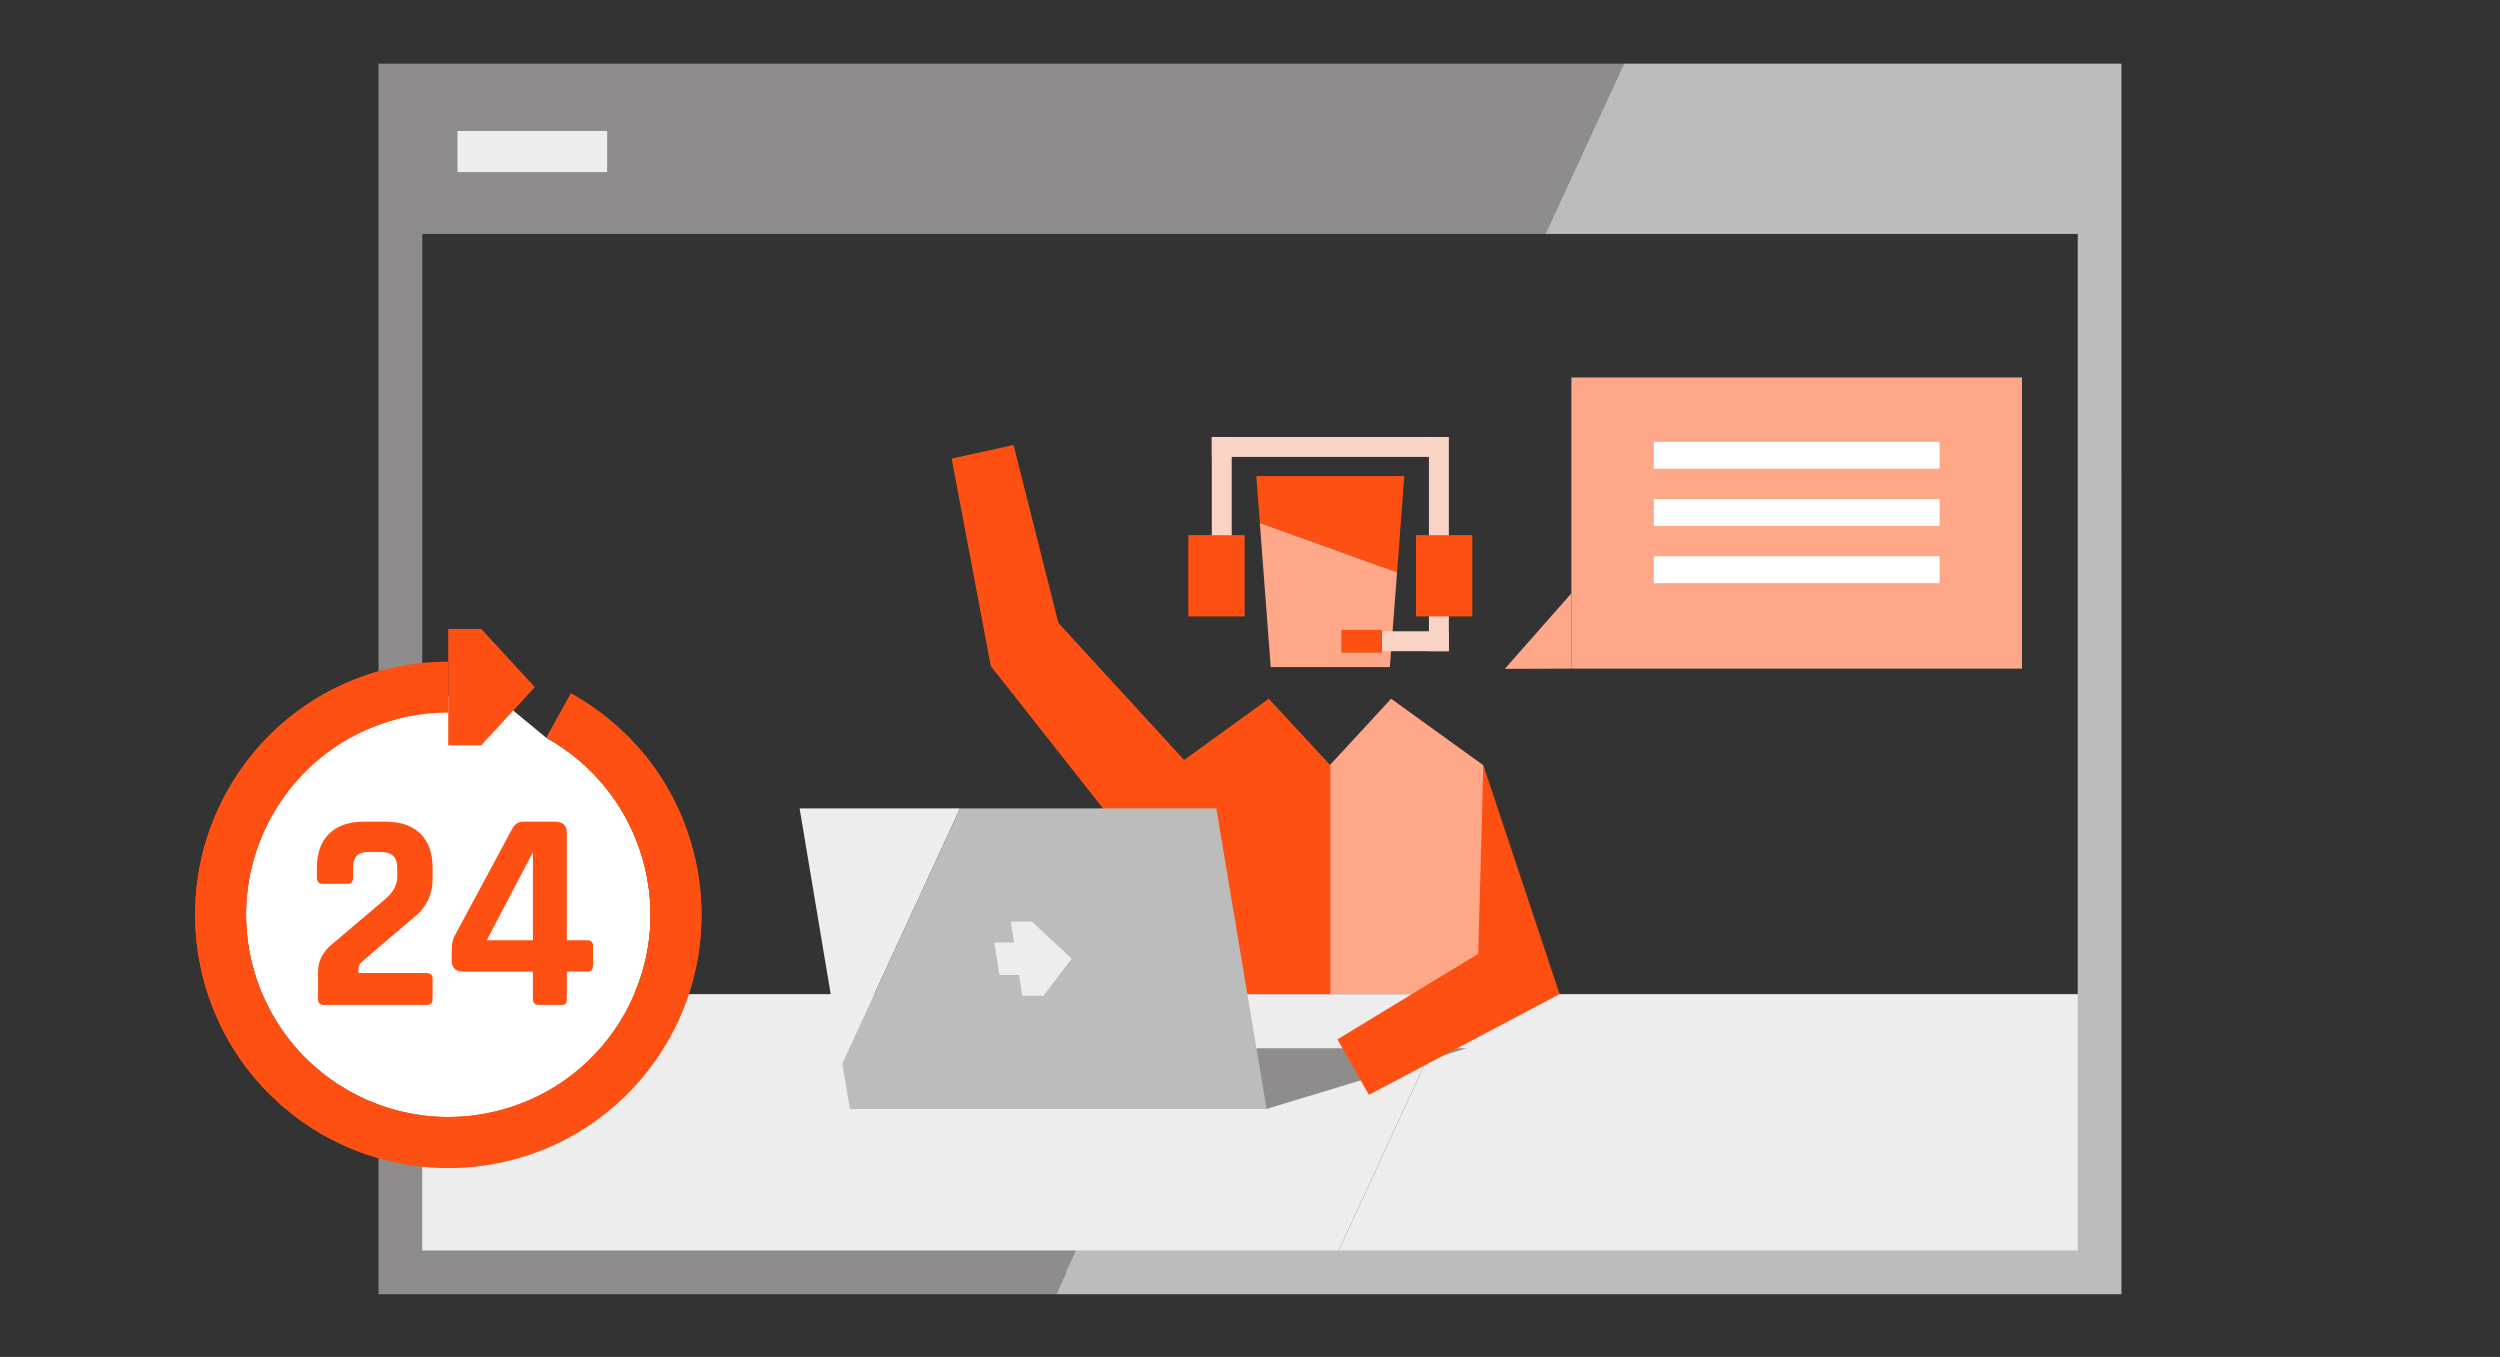 <?xml version="1.0" encoding="UTF-8"?><svg id="_レイヤー_2" xmlns="http://www.w3.org/2000/svg" xmlns:xlink="http://www.w3.org/1999/xlink" viewBox="0 0 608 330"><rect x="0" y="0" width="608" height="330" fill="#333333" stroke="none"/><defs><style>.cls-1{fill:none;}.cls-2{fill:#bdbcbc;}.cls-3{fill:#ff5013;}.cls-4{fill:#fff;}.cls-5{fill:#8e8c8c;}.cls-6{fill:#ededed;}.cls-7{fill:#f9d4c4;}.cls-8{clip-path:url(#clippath);}.cls-9{fill:#ffa789;}</style><clipPath id="clippath"><rect class="cls-1" x="207.55" y="97.741" width="174.255" height="144.025"/></clipPath></defs><g id="_レイヤー_3"><rect class="cls-1" width="608" height="330"/><path id="_パス_3197" class="cls-3" d="M365.489,259.25l-25.178-65.815,20.444-7.314,21.948,65.865-17.215,7.264Z"/><g id="_グループ_1947"><path id="_パス_3198" class="cls-6" d="M97.377,241.766v67.668h225.75l31.224-67.668H97.377Z"/><path id="_パス_3199" class="cls-6" d="M354.348,241.766l-31.224,67.668h187.503v-67.668h-156.278Z"/></g><g id="_グループ_1951"><g class="cls-8"><g id="_グループ_1950"><g id="_グループ_1949"><path id="_パス_3200" class="cls-9" d="M323.349,323.927v-137.776l14.97-16.221,22.428,16.182-3.729,137.812-33.669.003Z"/><path id="_パス_3049" class="cls-3" d="M240.96,161.991l36.302,46.037,16.733-16.645-39.986-43.582-13.05,14.19Z"/><path id="_パス_3057" class="cls-3" d="M259.221,158.737l-12.734-50.52-15.047,3.313,9.52,50.461,18.261-3.254Z"/><path id="_パス_3201" class="cls-3" d="M289.866,323.927l-3.729-137.776,22.428-16.221,14.97,16.182v137.812l-33.669.003Z"/><g id="_グループ_1948"><path id="_パス_3202" class="cls-3" d="M305.535,115.783h36l-1.773,23.405-33.364-11.998-.863-11.407Z"/><path id="_パス_3203" class="cls-9" d="M339.762,139.188l-1.745,23.05h-28.977l-2.653-35.045,33.375,11.995Z"/></g></g></g></g></g><g id="_グループ_1952"><path id="_パス_3204" class="cls-5" d="M102.693,304.118V56.886h273.146l19.099-41.394H92.063v299.259h164.794l4.903-10.63-159.066-.003Z"/><path id="_パス_3205" class="cls-2" d="M515.934,15.492h-121l-19.099,41.394h129.466v247.232h-243.539l-4.903,10.63h259.078l-.003-299.256Z"/></g><g id="_グループ_1954"><path id="_パス_3206" class="cls-5" d="M308.035,269.691h-101.332l48.628-14.745h101.332l-48.628,14.745Z"/><g id="_グループ_1953"><path id="_パス_3207" class="cls-6" d="M194.463,196.595l10.386,62.058,28.636-62.058h-39.022Z"/><path id="_パス_3208" class="cls-2" d="M233.488,196.595l-28.636,62.058,1.848,11.038h101.335l-12.234-73.096h-62.313Z"/><path id="_パス_3193" class="cls-6" d="M241.834,229.211h4.779l-.785-5.076h5.117l9.713,9.024-6.907,9.024h-5.128l-.785-5.073h-4.779l-1.224-7.901Z"/></g></g><rect id="_長方形_1172" class="cls-6" x="111.259" y="31.855" width="36.402" height="9.992"/><path id="_パス_3209" class="cls-3" d="M379.294,241.769l-46.375,24.493-7.653-13.488,44.169-26.857,9.859,15.852Z"/><g id="_グループ_1084"><rect id="_長方形_717" class="cls-9" x="382.166" y="91.8" width="109.576" height="70.808"/><path id="_パス_1942" class="cls-9" d="M382.166,162.608l-16.202.059,16.202-18.38 0,18.32Z"/><rect id="_長方形_1214" class="cls-4" x="402.203" y="107.455" width="69.502" height="6.545"/><rect id="_長方形_1215" class="cls-4" x="402.203" y="121.37" width="69.502" height="6.545"/><rect id="_長方形_1216" class="cls-4" x="402.203" y="135.286" width="69.502" height="6.545"/></g><rect class="cls-7" x="294.71" y="106.275" width="4.844" height="25.511"/><rect class="cls-7" x="318.786" y="82.2" width="4.844" height="52.996" transform="translate(429.905 -212.511) rotate(90)"/><rect class="cls-3" x="289.002" y="130.154" width="13.689" height="19.764"/><rect class="cls-7" x="347.516" y="106.275" width="4.844" height="25.511"/><rect class="cls-7" x="347.516" y="140.108" width="4.844" height="18.264"/><rect class="cls-7" x="340.806" y="146.818" width="4.844" height="18.264" transform="translate(187.278 499.178) rotate(-90)"/><rect class="cls-3" x="344.379" y="130.154" width="13.689" height="19.764"/><rect class="cls-3" x="328.387" y="151.009" width="5.559" height="9.882" transform="translate(487.116 -175.217) rotate(90)"/><path class="cls-4" d="M96.447,167.804c-13.19,10.643-23.95,19.045-30.471,30.813-13.002,23.467-4.72,53.071,18.422,66.433.254.147.509.29.766.433,11.197,6.203,24.183,7.792,36.565,4.473,13.02-3.491,23.781-11.894,30.3-23.661,6.368-11.494,7.879-24.778,4.254-37.407-3.624-12.629-11.963-23.079-23.442-29.459l-10.193-8.421-26.203-3.205Z"/><path class="cls-3" d="M77.347,242.948v-6.585c0-2.634,1.132-4.875,3.396-6.724l12.753-10.812c2.079-1.709,3.119-3.558,3.119-5.545v-2.079c0-1.432-.336-2.461-1.005-3.084-.67-.624-1.768-.936-3.292-.936h-2.426c-1.479,0-2.519.312-3.119.936-.601.624-.901,1.653-.901,3.084v2.218c0,1.017-.485,1.524-1.456,1.524h-5.891c-.97,0-1.456-.508-1.456-1.524v-2.356c0-3.604.993-6.377,2.98-8.318,1.986-1.94,4.805-2.911,8.456-2.911h5.268c3.65,0,6.469.971,8.456,2.911,1.986,1.941,2.98,4.713,2.98,8.318v2.772c0,3.604-1.386,6.584-4.159,8.941l-13.031,11.09c-.554.509-.832,1.063-.832,1.663v1.109h16.565c.97,0,1.456.485,1.456,1.455v4.853c0,.97-.485,1.455-1.456,1.455h-24.952c-.97,0-1.456-.485-1.456-1.455Z"/><path class="cls-3" d="M136.47,244.403h-5.406c-.97,0-1.456-.485-1.456-1.455v-6.654h-17.189c-.786,0-1.41-.23-1.871-.693-.462-.461-.693-1.085-.693-1.871v-2.703c0-1.387.231-2.519.693-3.396l13.793-25.646c.461-.832.889-1.397,1.282-1.698.392-.3.981-.451,1.767-.451h7.832c.785,0,1.421.232,1.906.693.485.462.728,1.086.728,1.872v26.27h4.99c.924,0,1.386.462,1.386,1.386v4.644c0,1.063-.462,1.595-1.386,1.595h-4.99v6.654c0,.554-.104.936-.312,1.144-.208.208-.566.312-1.074.312ZM129.608,228.67v-21.418l-11.229,21.418h11.229Z"/><path id="_パス_1974" class="cls-3" d="M109.007,173.305v7.959s8.024,0,8.024,0l13.04-14.153-13.023-14.153h-8.04s0,7.957,0,7.957v12.388Z"/><path class="cls-3" d="M65.455,266.012c-23.657-23.656-24.077-62.135-.752-86.299,11.701-12.121,27.434-18.795,44.304-18.797l.002,12.388c-13.479.001-26.048,5.332-35.392,15.012-18.633,19.302-18.295,50.041.6,68.938.208.208.416.412.628.617,9.21,8.89,21.342,13.785,34.162,13.784,13.48-.002,26.049-5.334,35.392-15.012,9.126-9.454,14.023-21.894,13.791-35.031-.232-13.137-5.583-25.389-15.018-34.522l8.603-8.914c11.839,11.451,18.511,26.773,18.802,43.217.29,16.446-5.841,32.02-17.265,43.854-11.698,12.119-27.432,18.795-44.303,18.797-16.047.001-31.236-6.128-42.767-17.259-.265-.255-.528-.513-.786-.772Z"/><path class="cls-3" d="M78.201,275.778c-28.974-16.727-39.339-53.786-23.062-83.164,8.165-14.736,21.635-25.256,37.929-29.623l3.208,11.966c-13.019,3.49-23.78,11.892-30.301,23.66-13.002,23.467-4.72,53.071,18.422,66.433.254.147.509.29.766.433,11.197,6.203,24.183,7.792,36.565,4.473,13.02-3.491,23.781-11.894,30.3-23.661,6.368-11.494,7.879-24.778,4.254-37.407-3.624-12.629-11.963-23.079-23.442-29.459l6.003-10.837c14.399,7.997,24.809,21.07,29.347,36.878,4.537,15.81,2.645,32.44-5.326,46.828-8.163,14.734-21.633,25.254-37.929,29.623-15.5,4.155-31.757,2.165-45.777-5.602-.321-.178-.643-.359-.959-.542Z"/></g></svg>